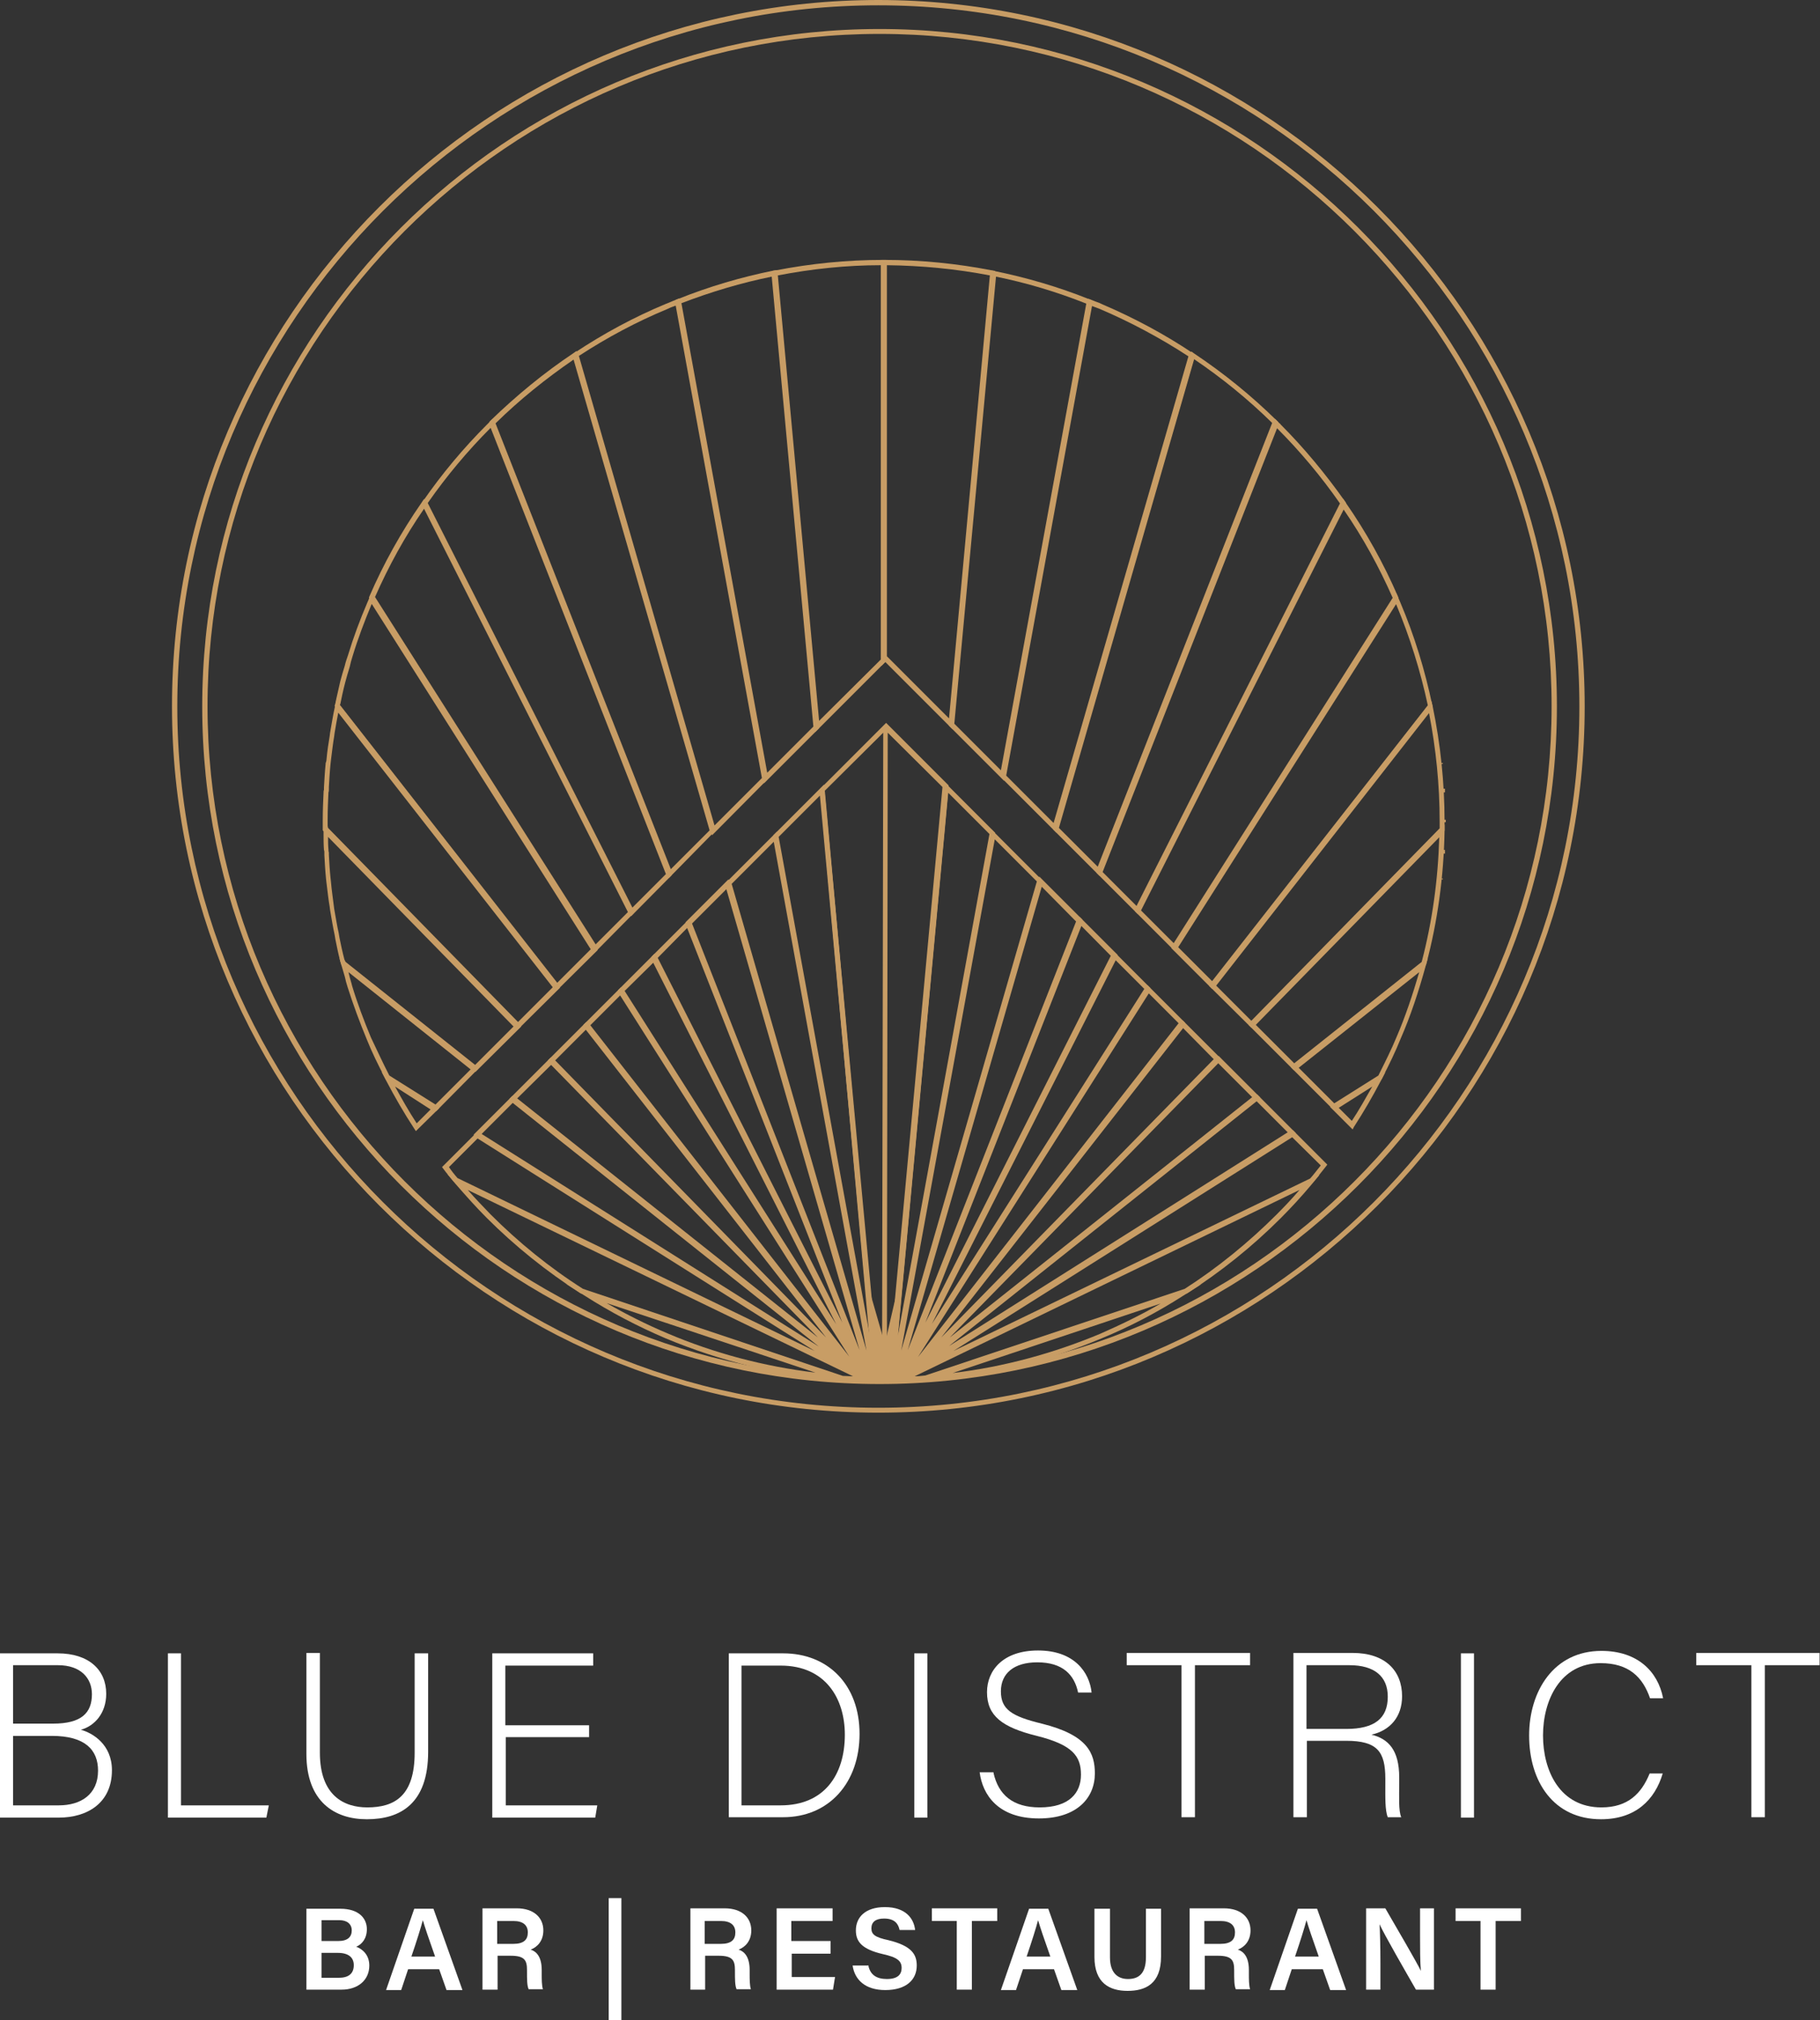 <?xml version="1.0" encoding="utf-8"?>
<!-- Generator: Adobe Illustrator 25.4.7, SVG Export Plug-In . SVG Version: 6.00 Build 0)  -->
<svg version="1.1" id="Laag_1" xmlns="http://www.w3.org/2000/svg" xmlns:xlink="http://www.w3.org/1999/xlink" x="0px" y="0px"
	 viewBox="0 0 445.5 494.4" style="enable-background:new 0 0 445.5 494.4;" xml:space="preserve">
<rect x="0" y="0" width="445.5" height="494.4" fill="#333333" stroke="none"/>
<style type="text/css">
	.st0{fill:#C89D65;}
	.st1{fill:#FFFFFF;}
</style>
<g>
	<path class="st0" d="M215.3,338.7c-91.4,0-165.8-74.4-165.8-165.8c0-91.4,74.4-165.8,165.8-165.8s165.8,74.4,165.8,165.8
		C381.1,264.3,306.7,338.7,215.3,338.7 M215.3,8.3c-90.7,0-164.5,73.8-164.5,164.5c0,90.7,73.8,164.5,164.5,164.5
		c90.7,0,164.5-73.8,164.5-164.5C379.8,82.2,306,8.3,215.3,8.3"/>
	<path class="st0" d="M215,345.7c-95.3,0-172.9-77.6-172.9-172.9S119.7,0,215,0c95.3,0,172.9,77.6,172.9,172.9
		S310.3,345.7,215,345.7 M215,1.3c-94.6,0-171.6,77-171.6,171.6c0,94.6,77,171.6,171.6,171.6s171.6-77,171.6-171.6
		C386.6,78.2,309.6,1.3,215,1.3"/>
	<polygon class="st0" points="213.8,338.3 211,338.1 210.5,337.6 208.3,334.8 	"/>
	<path class="st0" d="M215.3,338.3l-1.5,0l-0.1-0.5l-24.4-133.4l12.4-12.4l0.1,1.3L215.3,338.3z M190.6,204.8l22.3,122l-12.2-132.1
		L190.6,204.8z"/>
	<path class="st0" d="M213.3,338.2l-2-0.5l-1.4-1.1l-67.1-85.8l9.2-9.2L213.3,338.2z M144.5,250.9l63.4,81.1l-56.1-88.4L144.5,250.9
		z"/>
	<path class="st0" d="M210.5,335.6l-59.2-93.3l8.9-8.9l0.4,0.8l51,100.8L210.5,335.6z M152.9,242.5l51.8,81.6l-44.8-88.5
		L152.9,242.5z"/>
	<path class="st0" d="M221.6,336.2l-1.1-0.5l43.8-111.3l9.3,9.3l-0.2,0.4L221.6,336.2z M264.7,226.6l-38.2,97.1l45.4-89.8
		L264.7,226.6z"/>
	<path class="st0" d="M214.8,338.3l-1.8,0l-0.1-0.4L177.7,216l12.5-12.5L214.8,338.3z M179.1,216.3l33,114.2l-22.7-124.5
		L179.1,216.3z"/>
	<path class="st0" d="M214,338.2l-1.9,0l-0.2-0.4l-44.1-112.1l10.5-10.5l0.3,1L214,338.2z M169.4,226l41,104.4l-32.6-112.8
		L169.4,226z"/>
	<path class="st0" d="M219.8,338.2l61.1-97.1l9.2,9.2l-0.3,0.4l-67.1,85.8l-1.2,1L219.8,338.2z M281.2,243.1l-56.5,89l63.8-81.7
		L281.2,243.1z"/>
	<path class="st0" d="M225.4,334.6l-0.8-0.9l73.7-75.3l10.2,10.2L225.4,334.6z M298.2,260.2l-65.7,67.1l74-58.8L298.2,260.2z"/>
	<path class="st0" d="M212.6,338.2l-96.7-60.5l9.5-9.5l0.4,0.3l84,66.9L212.6,338.2z M117.9,277.5l82.5,52l-74.9-59.6L117.9,277.5z"
		/>
	<path class="st0" d="M220.5,338.2l69-88.5l9.4,9.4l-0.4,0.4L223.6,336L220.5,338.2z M289.6,251.6l-59.2,75.7l66.7-68.1L289.6,251.6
		z"/>
	<path class="st0" d="M207.3,334.6l-82.6-65.7l10.1-10.1l0.4,0.5l72.8,74.4L207.3,334.6z M126.6,268.8l73.6,58.5l-65.3-66.7
		L126.6,268.8z"/>
	<path class="st0" d="M212.4,338l-3.5-2.1l-74.8-76.4l9.4-9.4l0.4,0.6L212.4,338z M135.9,259.5l66.3,67.8L143.4,252L135.9,259.5z"/>
	<path class="st0" d="M211.1,336.2l-51.6-102.1l9.2-9.2l0.4,0.9l43.2,109.9L211.1,336.2z M161,234.4l45.2,89.3l-38-96.6L161,234.4z"
		/>
	<path class="st0" d="M222.5,338.1l71.5-23.8l-4.4,2.8c-6.4,4.1-13.1,7.6-19.9,10.4c-13.3,5.6-27.5,9.1-42.1,10.3L222.5,338.1z
		 M284.1,319l-50.9,17c12.5-1.5,24.6-4.8,36.1-9.6C274.3,324.2,279.3,321.8,284.1,319"/>
	<path class="st0" d="M220.1,338.2l1.9-1.9L323,287.5l-1.9,2.3c-2.6,3.1-5.1,5.8-7.6,8.3c-6.9,6.9-14.6,13.1-22.9,18.4l-63.8,21.3
		c-1.8,0.2-3.5,0.3-5.1,0.3L220.1,338.2z M318.1,291.2l-94.2,45.6c0.9,0,1.7-0.1,2.6-0.2l63.5-21.2c8.1-5.2,15.7-11.4,22.5-18.2
		C314.4,295.3,316.2,293.4,318.1,291.2"/>
	<path class="st0" d="M126.8,251.9l-0.4-0.5L79,203.2l0-1c0-0.3,0-0.6,0-0.9l0-0.5c0-2.5,0.1-4.7,0.2-6.8c0-0.2,0-0.5,0.1-0.7l0-0.6
		c0.1-1.7,0.2-3.7,0.4-5.7c0-0.2,0-0.3,0.1-0.5l0.1-0.4c0.2-2.3,0.5-4.2,0.8-6l0.1-0.8c0.4-2.2,0.7-4.2,1.1-6l0.4-1.8l54.8,70.2
		L126.8,251.9z M80.3,202.6l46.5,47.5l8.5-8.5l-52.5-67.2c-0.3,1.5-0.6,3.2-0.9,5l-0.1,0.8c-0.3,1.7-0.5,3.6-0.8,5.9l-0.1,0.9
		c-0.2,2-0.3,4-0.4,5.6l0,0.6c0,0.2,0,0.5-0.1,0.7c-0.1,2.1-0.2,4.3-0.2,6.6l0,0.5l0,0.2c0,0.3,0,0.6,0,0.9L80.3,202.6z"/>
	<path class="st0" d="M116.4,262.3l-0.4-0.3l-32.4-25.8l-0.3-0.9c-0.5-1.9-0.9-3.9-1.2-5.4l-0.1-0.6c0-0.2-0.1-0.4-0.1-0.6
		c-0.4-1.8-0.7-3.7-1.1-6l-0.1-0.8c-0.3-1.7-0.5-3.6-0.8-6l-0.1-0.9c-0.2-2-0.3-4-0.4-5.7l0-0.6c0-0.2,0-0.5-0.1-0.7
		c-0.1-1.3-0.1-2.7-0.1-4l0-2.3l48.4,49.5L116.4,262.3z M84.6,235.4l31.7,25.2l9.4-9.4l-45.4-46.4c0,1,0,2.1,0.1,3.1
		c0,0.2,0,0.5,0.1,0.7l0,0.6c0.1,1.7,0.2,3.7,0.4,5.6l0.1,0.9c0.2,2.3,0.5,4.2,0.7,5.9l0.1,0.8c0.4,2.2,0.7,4.2,1.1,5.9
		c0,0.2,0.1,0.4,0.1,0.6c0,0.2,0.1,0.4,0.1,0.6c0.3,1.5,0.7,3.4,1.2,5.3L84.6,235.4z"/>
	<path class="st0" d="M106.8,271.9l-12.4-7.8l-0.1-0.2c-1.8-3.4-3.3-6.5-4.5-9.5c-1.7-4.1-3.3-8.4-4.7-12.8
		c-0.3-0.9-0.5-1.7-0.7-2.6l-0.5-1.7c-0.1-0.3-0.2-0.7-0.3-1l-0.5-1.8l34,27L106.8,271.9z M95.3,263.2l11.3,7.1l8.6-8.6l-29.9-23.8
		l0.2,0.8c0.2,0.9,0.5,1.7,0.7,2.6c1.3,4.3,2.9,8.5,4.6,12.6C92.2,256.8,93.6,259.9,95.3,263.2"/>
	<path class="st0" d="M136.3,242.4l-0.4-0.6l-54-69l0.2-0.7c0.3-1.6,0.8-3.5,1.2-5.4c0.2-0.6,0.3-1.2,0.5-1.8l0.6-2
		c0.2-0.9,0.5-1.7,0.8-2.6c1.3-4.3,2.9-8.6,4.7-12.8c0.1-0.2,0.2-0.5,0.3-0.7l0.7-1.6l55.4,87.3L136.3,242.4z M83.2,172.5l53.2,68
		l8.2-8.2L91,147.8c0,0.1-0.1,0.1-0.1,0.2c-1.7,4.1-3.3,8.3-4.6,12.6c-0.3,0.9-0.5,1.7-0.7,2.6l-0.6,2c-0.2,0.6-0.3,1.2-0.5,1.8
		c-0.5,1.9-0.9,3.8-1.2,5.3L83.2,172.5z"/>
	<path class="st0" d="M217.9,338.3l0.1-0.8l24.6-134.6l12.5,12.5l-0.1,0.4l-35.4,122.5L217.9,338.3z M243.5,205.4l-22.9,125.1
		l33.2-114.8L243.5,205.4z"/>
	<path class="st0" d="M218.1,338.3h-0.7l0.1-0.7l13.6-146.3l12.5,12.5l-0.1,0.3l-24.5,134.2L218.1,338.3z M232.1,194l-12.3,132.8
		l22.4-122.7L232.1,194z"/>
	<path class="st0" d="M216.5,338.3h-0.6v-0.6l0.3-158.4l-14.3,14.2l13,143.5c0.3,0,0.8,0,1.1,0v1.3c-0.3,0-0.8,0-1.1,0l-1.1,0
		l-13.1-145.2l0.2-0.2l16-16l15.3,15.3l0,0.3l-13.5,145.8l-0.6,0c-0.2,0-0.4,0-0.6,0C217,338.3,216.7,338.3,216.5,338.3
		 M217.3,179.3L217.1,337c0.1,0,0.1,0,0.2,0l13.4-144.4L217.3,179.3z"/>
	<path class="st0" d="M218.7,338.2l35.7-123.7l10.6,10.6l-0.2,0.4l-44.3,112.7L218.7,338.2z M255,217l-32.8,113.4l41.2-104.9
		L255,217z"/>
	<path class="st0" d="M210.1,338.1l-5-0.3c-14.6-1.2-28.8-4.7-42.2-10.3c-6.8-2.9-13.5-6.4-19.9-10.5l-4.4-2.8L210.1,338.1z
		 M148.5,318.9c4.9,2.8,9.9,5.3,14.9,7.4c11.5,4.9,23.7,8.1,36.2,9.6L148.5,318.9z"/>
	<path class="st0" d="M212.6,338.2l-1.6-0.1c-1.7-0.1-3.3-0.2-5-0.3l-63.9-21.3c-8.4-5.4-16.1-11.6-23-18.5c-2.5-2.5-5-5.3-7.7-8.4
		l-1.9-2.3l101.3,49.1L212.6,338.2z M114.5,291.2c1.9,2.2,3.8,4.1,5.6,6c6.8,6.8,14.4,13,22.6,18.2l63.6,21.3c0.8,0,1.6,0.1,2.5,0.1
		L114.5,291.2z"/>
	<path class="st0" d="M222.2,335.6l-1.1-0.6l51.6-102.1l8.9,8.9l-0.3,0.4L222.2,335.6z M273.1,235l-45,89l52-82L273.1,235z"/>
	<path class="st0" d="M145.5,233.2l-55.2-86.9l0.1-0.3c3.5-8.1,7.8-15.8,12.8-23l0.6-0.9l51.3,101.4L145.5,233.2z M91.8,146.1l54,85
		l7.9-7.9l-49.9-98.7C99.1,131.3,95.1,138.6,91.8,146.1"/>
	<path class="st0" d="M187,191.7L165.4,73.4l0.5-0.2c7.7-3.1,15.6-5.4,23.5-7l0.7-0.1l0.1,0.7l10.3,111.4L187,191.7z M166.8,74.2
		l21,114.9l11.3-11.3L188.9,67.7C181.5,69.2,174.1,71.4,166.8,74.2"/>
	<path class="st0" d="M101.8,276.8l-0.4-0.6c-2.5-3.8-4.8-7.8-6.9-11.8l-1.1-2.1l14.1,8.9L101.8,276.8z M96.7,265.9
		c1.7,3.1,3.4,6.1,5.3,9l3.4-3.4L96.7,265.9z"/>
	<path class="st0" d="M163.7,214.9l-0.4-0.9l-43.5-110.8l0.3-0.3c6.3-6.1,13.1-11.7,20.3-16.5l0.7-0.5l0.2,0.8l33.7,116.7
		L163.7,214.9z M121.3,103.6l42.9,109.1l9.5-9.5L140.4,88C133.7,92.6,127.2,97.8,121.3,103.6"/>
	<path class="st0" d="M174.3,204.4l-0.3-1L140.3,86.6l0.4-0.3c7.1-4.7,14.5-8.7,22.2-11.9c0.6-0.2,1.2-0.5,1.7-0.7l1.7-0.7l0.1,0.8
		l21.4,117L174.3,204.4z M141.7,87.1L174.9,202l11.6-11.6L165.4,74.8l-0.3,0.1c-0.6,0.2-1.1,0.4-1.7,0.7
		C155.9,78.7,148.6,82.6,141.7,87.1"/>
	<path class="st0" d="M316.7,261.9l-11.1-11.1l0.4-0.4l47.6-48.6l0,1.6c-0.2,11.1-1.7,22.1-4.5,32.6l-0.1,0.2l-0.2,0.1L316.7,261.9z
		 M307.4,250.8l9.4,9.4l31.2-24.8c2.6-9.9,4-20.1,4.3-30.5L307.4,250.8z"/>
	<path class="st0" d="M154.5,224.2l-0.4-0.8L103.3,123l0.2-0.3c4.7-6.8,10-13.1,15.7-18.8c0.1-0.1,0.3-0.3,0.4-0.4l1-1l0.3,0.9
		l43.5,110.8L154.5,224.2z M104.7,123.1l50.1,99l8.2-8.2l-42.9-109.2c0,0,0,0,0,0C114.5,110.3,109.3,116.5,104.7,123.1"/>
	<polygon class="st0" points="352.7,201.3 352.7,200.8 352.7,200.6 353.9,200.6 353.9,201 353.9,201.2 	"/>
	<polygon class="st0" points="218.8,338.3 221.1,336.8 224.2,334.9 221.5,338.2 	"/>
	<polygon class="st0" points="353.2,215.2 351.9,215.1 352,215 353.2,215 	"/>
	<path class="st0" d="M306.3,251.5L296,241.3l0.3-0.4l54.1-69.3l0.3,1.3c1.9,9.2,2.9,18.6,2.9,28.1c0,0.4,0,0.8,0,1.2l0,1.1
		L306.3,251.5z M297.7,241.2l8.6,8.6l46.1-47.1l0-0.6c0-0.4,0-0.7,0-1.1c0-8.9-0.9-17.8-2.6-26.5L297.7,241.2z"/>
	<polygon class="st0" points="353.7,208.9 352.4,208.9 352.5,207.9 353.7,208 	"/>
	<polygon class="st0" points="352,187.1 352.6,187 352,187 352,187 352,187 352.6,186.8 353.2,186.7 353.2,186.9 	"/>
	<polygon class="st0" points="352.5,194 352.4,193.1 353.7,193 353.7,193.9 	"/>
	<path class="st0" d="M331.1,276.4l-5.5-5.5l13.5-8.5l-1.1,2.1c-2,3.8-4.2,7.6-6.6,11.3L331.1,276.4z M327.7,271.1l3.2,3.2
		c1.8-2.7,3.4-5.6,5-8.4L327.7,271.1z"/>
	<path class="st0" d="M296.7,242l-10-10l0.3-0.4l54.8-86.4l0.7,1.6c0.1,0.2,0.2,0.5,0.3,0.7c3.4,8,6,16.5,7.8,25.1l0.1,0.3l-0.2,0.2
		L296.7,242z M288.4,231.8l8.3,8.3l52.8-67.5c-1.8-8.4-4.4-16.7-7.7-24.6c0,0,0-0.1-0.1-0.1L288.4,231.8z"/>
	<path class="st0" d="M223.8,336.5l-0.6-1.1l93.3-58.8l8.4,8.4l-0.3,0.4c-1,1.3-2,2.5-3,3.7l-0.2,0.2L223.8,336.5z M316.3,278.3
		l-82.9,52.3l87.3-42.2c0.9-1,1.7-2.1,2.6-3.2L316.3,278.3z"/>
	<path class="st0" d="M326.4,271.6L316,261.2l33.5-26.7l-0.5,1.8c-1.7,6.2-3.7,12.3-6.2,18c-1.2,3-2.7,6.1-4.5,9.6l-0.1,0.2
		L326.4,271.6z M317.9,261.3l8.7,8.7l10.8-6.8c1.7-3.4,3.2-6.4,4.4-9.3c2.2-5.1,4-10.5,5.6-16L317.9,261.3z"/>
	<path class="st0" d="M199.5,179.2l-0.1-1.3L189.1,66.3l0.6-0.1c8.7-1.7,17.6-2.6,26.6-2.6h0.6v98.2L199.5,179.2z M190.4,67.4
		l10.1,109l15.1-15V64.9C207.1,64.9,198.7,65.8,190.4,67.4"/>
	<path class="st0" d="M208.9,336.6l-97.8-47.4c-0.9-1.1-1.8-2.1-2.6-3.2l-0.3-0.4l8.5-8.5l0.4,0.3l92.4,58.2L208.9,336.6z
		 M112,288.3l87.4,42.3l-82.5-52l-7,7C110.5,286.5,111.2,287.4,112,288.3"/>
	<path class="st0" d="M220.3,338.2l2.8-3.1l84.6-67.3l9.5,9.5l-0.7,0.4L220.3,338.2z M307.6,269.5l-75.3,59.9l82.9-52.3L307.6,269.5
		z"/>
	<path class="st0" d="M245.8,191.1l-13.5-13.5l0-0.3l10.3-111.1l0.7,0.1c7.9,1.6,15.8,3.9,23.5,7l0.5,0.2l-0.1,0.5L245.8,191.1z
		 M233.6,177.1l11.4,11.4l20.9-114.2c-7.3-2.9-14.7-5.1-22.1-6.6L233.6,177.1z"/>
	<path class="st0" d="M233.2,178.5L216.7,162l-0.9,0.9V63.6l0.6,0c9,0,17.9,0.9,26.6,2.6l0.6,0.1L233.2,178.5z M217.1,160.6
		l15.2,15.2l10-108.4c-8.3-1.6-16.7-2.4-25.2-2.5V160.6z"/>
	<path class="st0" d="M258.6,203.8L245,190.2l0.1-0.3l21.3-116.8l1.8,0.7c0.6,0.2,1.1,0.4,1.7,0.7c7.7,3.3,15.2,7.3,22.2,12l0.4,0.3
		l-0.1,0.4L258.6,203.8z M246.3,189.8l11.6,11.6l33-114.2c-6.9-4.5-14.2-8.4-21.7-11.6c-0.5-0.2-1.1-0.4-1.6-0.6
		c-0.1,0-0.2-0.1-0.3-0.1L246.3,189.8z"/>
	<path class="st0" d="M278.5,223.7l-10.1-10.1l0.2-0.4l43.5-110.7l1,1c0.1,0.1,0.3,0.2,0.4,0.4c5.7,5.7,11,12.1,15.8,18.9l0.2,0.3
		l-0.2,0.3L278.5,223.7z M269.9,213.4l8.3,8.3l49.8-98.5c-4.6-6.6-9.8-12.8-15.4-18.4L269.9,213.4z"/>
	<path class="st0" d="M269.2,214.4L257.8,203l0.1-0.4l33.7-116.6l0.7,0.5c7.2,4.8,14,10.3,20.3,16.5l0.3,0.3l-0.2,0.4L269.2,214.4z
		 M259.2,202.6l9.5,9.5l42.7-108.6c-5.9-5.8-12.3-11-19.1-15.6L259.2,202.6z"/>
	<path class="st0" d="M287.5,232.7l-9.7-9.7l0.2-0.4l50.8-100.5l0.6,0.9c5,7.2,9.3,14.9,12.8,23l0.1,0.3L287.5,232.7z M279.3,222.8
		l8,8l53.6-84.5c-3.3-7.5-7.3-14.8-12-21.6L279.3,222.8z"/>
	<polyline class="st0" points="213.8,338.3 213.3,317.4 216.6,328.9 219.2,317.6 219.9,338.2 	"/>
</g>
<g>
	<path class="st1" d="M75,467.1h8.3c4.6,0,6.5,2.4,6.5,5c0,2.3-1.2,3.7-2.6,4.3c1.4,0.5,3.2,1.9,3.2,4.6c0,3.5-2.7,5.9-6.8,5.9H75
		V467.1z M82.8,475c2.3,0,3.3-1,3.3-2.6c0-1.6-1.2-2.5-3-2.5h-4.4v5.1H82.8z M78.7,484h4.2c2.4,0,3.7-1,3.7-3.1c0-1.8-1.2-3-3.9-3
		h-4V484z"/>
	<path class="st1" d="M99.9,481.9l-1.7,5.1h-3.7l6.9-19.9h4.7l7.1,19.9h-3.9l-1.8-5.1H99.9z M106.5,478.8c-1.6-4.5-2.5-7.2-3-8.9h0
		c-0.5,1.9-1.5,5.1-2.8,8.9H106.5z"/>
	<path class="st1" d="M121.8,478.7v8.2h-3.7v-19.9h8.4c4.2,0,6.5,2.3,6.5,5.4c0,2.6-1.5,4.1-3.1,4.7c1.2,0.4,2.7,1.5,2.7,5v0.9
		c0,1.3,0,2.9,0.3,3.8h-3.5c-0.4-0.9-0.4-2.4-0.4-4.4v-0.3c0-2.4-0.6-3.5-4-3.5H121.8z M121.8,475.7h3.8c2.6,0,3.6-1,3.6-2.8
		c0-1.8-1.2-2.8-3.5-2.8h-4V475.7z"/>
	<path class="st1" d="M152.1,464.5v29.9h-3.1v-29.9H152.1z"/>
	<path class="st1" d="M172.6,478.7v8.2H169v-19.9h8.4c4.2,0,6.5,2.3,6.5,5.4c0,2.6-1.5,4.1-3.1,4.7c1.2,0.4,2.7,1.5,2.7,5v0.9
		c0,1.3,0,2.9,0.3,3.8h-3.5c-0.4-0.9-0.4-2.4-0.4-4.4v-0.3c0-2.4-0.6-3.5-4-3.5H172.6z M172.6,475.7h3.8c2.6,0,3.6-1,3.6-2.8
		c0-1.8-1.2-2.8-3.5-2.8h-4V475.7z"/>
	<path class="st1" d="M203.4,478.1h-9.6v5.7h10.6l-0.5,3.1h-13.8v-19.9h13.7v3.1h-10.1v4.9h9.6V478.1z"/>
	<path class="st1" d="M212.6,481.2c0.5,2.1,2,3.1,4.5,3.1c2.6,0,3.6-1.1,3.6-2.7c0-1.7-1-2.6-4.6-3.4c-5.2-1.2-6.6-3.1-6.6-5.8
		c0-3.3,2.4-5.7,7.1-5.7c5.1,0,7.1,2.8,7.4,5.6h-3.8c-0.3-1.4-1.1-2.8-3.8-2.8c-2,0-3.1,0.8-3.1,2.4c0,1.5,0.9,2.2,4.2,2.9
		c5.7,1.4,6.9,3.5,6.9,6.2c0,3.5-2.6,6-7.7,6c-5,0-7.5-2.6-8-6H212.6z"/>
	<path class="st1" d="M234.3,470.1h-6.2v-3.1h16v3.1h-6.2v16.8h-3.7V470.1z"/>
	<path class="st1" d="M250.4,481.9l-1.7,5.1H245l6.9-19.9h4.7l7.1,19.9h-3.9l-1.8-5.1H250.4z M257.1,478.8c-1.6-4.5-2.5-7.2-3-8.9h0
		c-0.5,1.9-1.5,5.1-2.8,8.9H257.1z"/>
	<path class="st1" d="M271.7,467.1v11.9c0,4.1,2.2,5.3,4.4,5.3c2.6,0,4.4-1.3,4.4-5.3v-11.9h3.7v11.7c0,6.7-3.8,8.4-8.2,8.4
		c-4.4,0-8.1-1.9-8.1-8.3v-11.8H271.7z"/>
	<path class="st1" d="M294.9,478.7v8.2h-3.7v-19.9h8.4c4.2,0,6.5,2.3,6.5,5.4c0,2.6-1.5,4.1-3.1,4.7c1.2,0.4,2.7,1.5,2.7,5v0.9
		c0,1.3,0,2.9,0.3,3.8h-3.5c-0.4-0.9-0.4-2.4-0.4-4.4v-0.3c0-2.4-0.6-3.5-4-3.5H294.9z M294.9,475.7h3.8c2.6,0,3.6-1,3.6-2.8
		c0-1.8-1.2-2.8-3.5-2.8h-4V475.7z"/>
	<path class="st1" d="M316.2,481.9l-1.7,5.1h-3.7l6.9-19.9h4.7l7.1,19.9h-3.9l-1.8-5.1H316.2z M322.8,478.8c-1.6-4.5-2.5-7.2-3-8.9
		h0c-0.5,1.9-1.5,5.1-2.8,8.9H322.8z"/>
	<path class="st1" d="M334.4,486.9v-19.9h4.7c2.6,4.5,7.7,13.2,8.7,15.3h0c-0.2-2.2-0.2-5.6-0.2-8.8v-6.5h3.4v19.9h-4.4
		c-2.3-4-7.9-13.7-8.9-16h0c0.1,1.9,0.2,5.7,0.2,9.3v6.7H334.4z"/>
	<path class="st1" d="M362.5,470.1h-6.2v-3.1h16v3.1h-6.2v16.8h-3.7V470.1z"/>
</g>
<g>
	<path class="st1" d="M0,404.6h14.1c7.7,0,11.9,4.1,11.9,9.9c0,4.8-2.9,7.9-6.2,8.8c2.9,0.8,7.6,3.6,7.6,9.9c0,8-6,11.6-13,11.6H0
		V404.6z M13,421.8c6.9,0,9.5-2.6,9.5-7.2c0-3.9-2.7-7.1-8.3-7.1H3.2v14.3H13z M3.2,441.8h11.2c5.3,0,9.6-2.6,9.6-8.5
		c0-5.1-3.2-8.5-11.3-8.5H3.2V441.8z"/>
	<path class="st1" d="M41.1,404.6h3.2v37.2h21.5l-0.6,3H41.1V404.6z"/>
	<path class="st1" d="M78.3,404.6v24.3c0,10.6,6,13.4,11.6,13.4c6.7,0,11.6-2.8,11.6-13.4v-24.3h3.3v24.1c0,12.6-6.7,16.5-15,16.5
		c-7.9,0-14.8-4.3-14.8-16v-24.7H78.3z"/>
	<path class="st1" d="M144.3,425.1h-20.5v16.7h22.4l-0.5,3h-25.2v-40.2h24.7v3h-21.5v14.6h20.5V425.1z"/>
	<path class="st1" d="M178.3,404.6h13.4c11,0,18.7,7.7,18.7,19.7c0,12-7.5,20.4-18.7,20.4h-13.3V404.6z M181.5,441.8h9.6
		c10.6,0,15.7-7.4,15.7-17.3c0-8.8-4.7-16.9-15.7-16.9h-9.6V441.8z"/>
	<path class="st1" d="M227,404.6v40.2h-3.2v-40.2H227z"/>
	<path class="st1" d="M243.2,433.9c1.2,5.3,4.7,8.4,11.3,8.4c7.3,0,10.1-3.6,10.1-8c0-4.5-2-7.3-10.8-9.5
		c-8.5-2.1-12.2-4.9-12.2-10.7c0-5.3,3.9-10.2,12.5-10.2c8.9,0,12.6,5.4,13.1,10.3h-3.3c-0.9-4.3-3.7-7.4-10-7.4
		c-5.7,0-8.9,2.7-8.9,7.1c0,4.4,2.6,6.1,10,7.9c11.3,2.8,13,7.3,13,12.2c0,5.9-4.3,11-13.7,11c-10,0-13.8-5.8-14.5-11.3H243.2z"/>
	<path class="st1" d="M289.3,407.5h-13.5v-3h30.2v3h-13.5v37.2h-3.3V407.5z"/>
	<path class="st1" d="M319.9,426v18.7h-3.3v-40.2h14.5c7.9,0,12.1,4.3,12.1,10.6c0,5.1-3,8.4-7.5,9.4c4.1,1,6.8,3.7,6.8,10.5v1.6
		c0,2.8-0.2,6.6,0.5,8.1h-3.3c-0.7-1.7-0.6-4.9-0.6-8.4v-1c0-6.6-1.9-9.3-9.6-9.3H319.9z M319.9,423.1h9.6c7,0,10.2-2.6,10.2-7.9
		c0-4.9-3.2-7.7-9.4-7.7h-10.5V423.1z"/>
	<path class="st1" d="M360.8,404.6v40.2h-3.2v-40.2H360.8z"/>
	<path class="st1" d="M407,434c-1.9,6.4-6.6,11.2-15.1,11.2c-11.6,0-17.6-9.2-17.6-20.5c0-10.8,6-20.7,17.7-20.7
		c8.7,0,13.8,4.9,15.1,11.6h-3.2c-1.8-5.2-5.2-8.6-12.1-8.6c-9.9,0-14.1,9.1-14.1,17.7c0,8.6,4.1,17.6,14.3,17.6
		c6.5,0,9.8-3.4,11.8-8.3H407z"/>
	<path class="st1" d="M428.7,407.5h-13.5v-3h30.2v3H432v37.2h-3.3V407.5z"/>
</g>
</svg>
